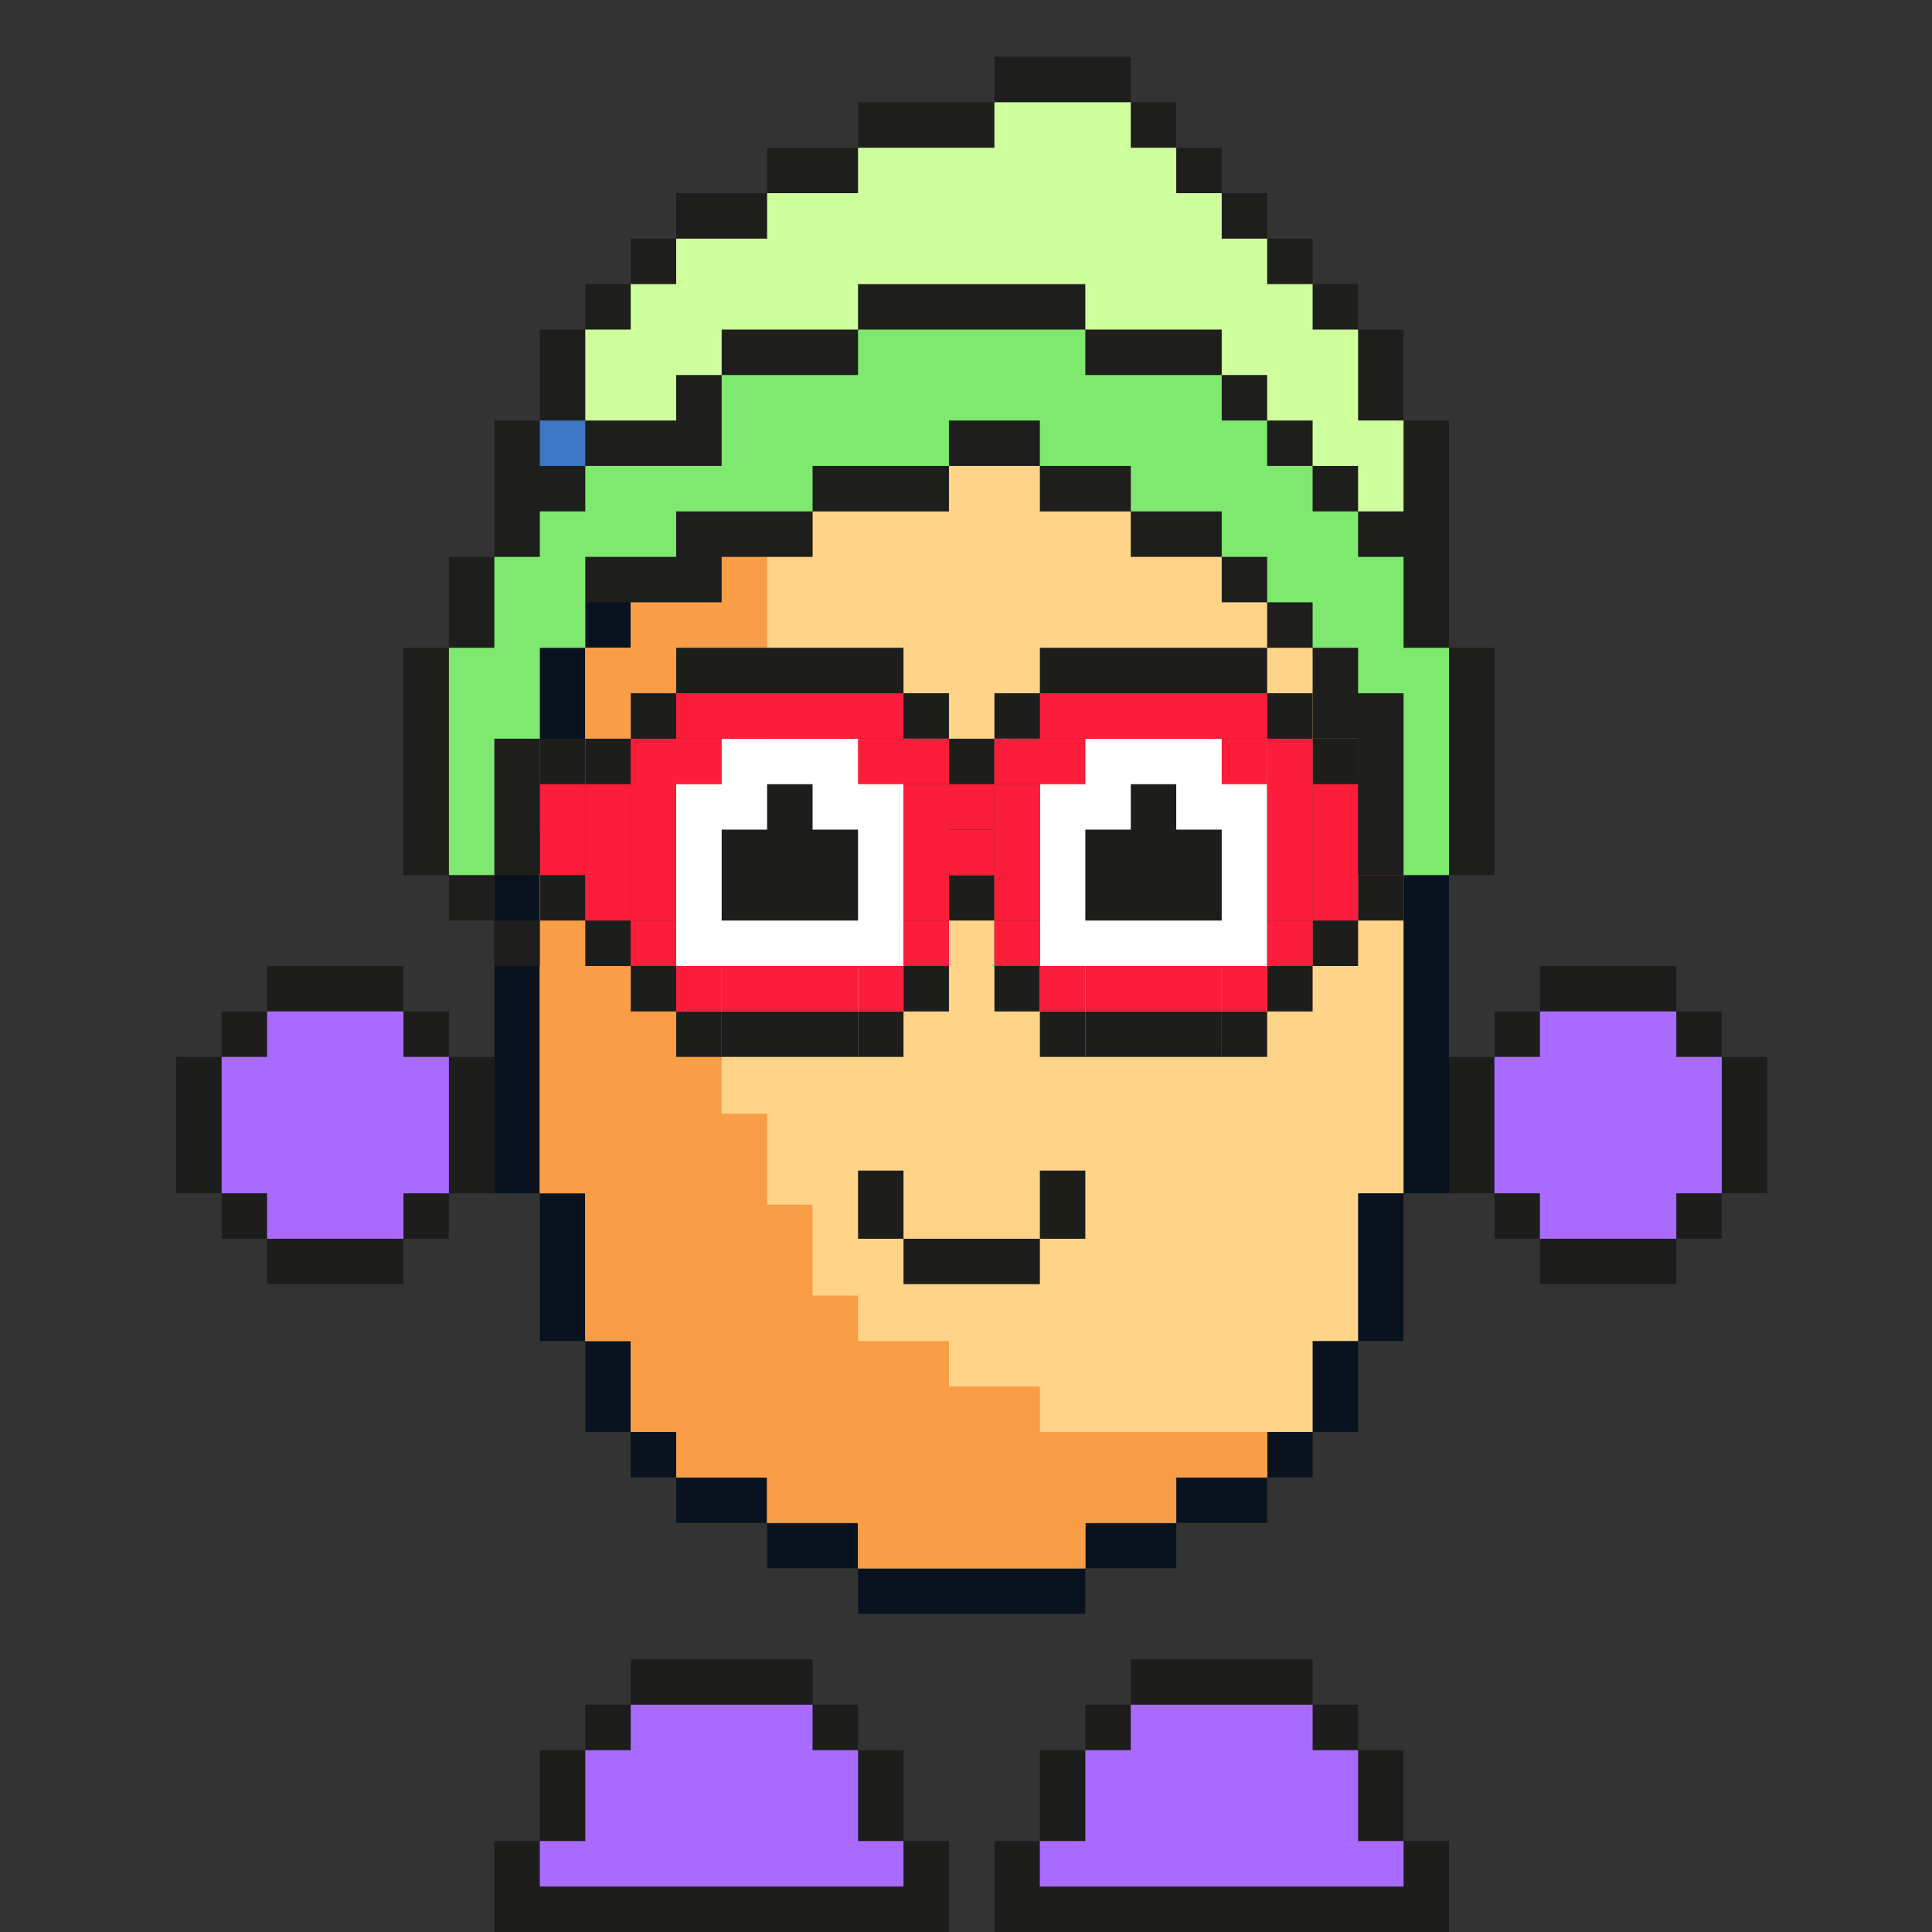 <?xml version="1.0" encoding="utf-8"?>
<!-- Generator: Adobe Illustrator 24.0.2, SVG Export Plug-In . SVG Version: 6.00 Build 0)  -->
<svg version="1.1" id="Layer_1" xmlns="http://www.w3.org/2000/svg" xmlns:xlink="http://www.w3.org/1999/xlink" x="0px" y="0px"
	 viewBox="0 0 170 170" style="enable-background:new 0 0 170 170;" xml:space="preserve">
<rect x="0" y="0" width="170" height="170" fill="#333333" stroke="none"/>
<style type="text/css">
	.st0{fill:#09131F;}
	.st1{fill:#FFD489;}
	.st2{fill:#F99D47;}
	.st3{fill:#1D1E1C;}
	.st4{fill:#A96BFF;}
	.st5{fill:#FFFFFF;}
	.st6{fill:#FC1D3B;}
	.st7{fill:none;}
	.st8{fill:#1E1E1C;}
	.st9{fill:#7EE96E;}
	.st10{fill:#CFFF9C;}
	.st11{fill:#3D76C3;}
</style>
<g>
	<g>
		<g>
			<polygon class="st0" points="123.5,69 123.5,57 119.5,57 119.5,49 115.5,49 115.5,45 111.5,45 111.5,41 107.5,41 107.5,37 
				103.5,37 103.5,33 95.5,33 95.5,29 91.5,29 79.5,29 75.5,29 75.5,33 67.5,33 67.5,37 63.5,37 63.5,41 59.5,41 59.5,45 55.5,45 
				55.5,49 51.5,49 51.5,57 47.5,57 47.5,69 43.5,69 43.5,105 47.5,105 47.5,118 51.5,118 51.5,126 55.5,126 55.5,130 59.5,130 
				59.5,134 67.5,134 67.5,138 75.5,138 75.5,142 95.5,142 95.5,138 103.5,138 103.5,134 111.5,134 111.5,130 115.5,130 115.5,126 
				119.5,126 119.5,118 123.5,118 123.5,105 127.5,105 127.5,69 			"/>
			<polygon class="st1" points="119.5,69 119.5,57 115.5,57 115.5,49 111.5,49 111.5,45 107.5,45 107.5,41 103.5,41 103.5,37 
				95.5,37 95.5,33 75.5,33 75.5,37 67.5,37 67.5,41 63.5,41 63.5,45 59.5,45 59.5,49 55.5,49 55.5,57 51.5,57 51.5,69 47.5,69 
				47.5,105 51.5,105 51.5,118 55.5,118 55.5,126 59.5,126 59.5,130 67.5,130 67.5,134 75.5,134 75.5,138 95.5,138 95.5,134 
				103.5,134 103.5,130 111.5,130 111.5,126 115.5,126 115.5,118 119.5,118 119.5,105 123.5,105 123.5,69 			"/>
			<g>
				<g>
					<polygon class="st2" points="91.5,122 83.5,122 83.5,118 75.5,118 75.5,114 71.5,114 71.5,106 67.5,106 67.5,98 63.5,98 
						63.5,65 67.5,65 67.5,49 71.5,49 71.5,41 75.5,41 75.5,37 67.5,37 67.5,41 63.5,41 63.5,45 59.5,45 59.5,49 55.5,49 55.5,57 
						51.5,57 51.5,69 47.5,69 47.5,105 51.5,105 51.5,118 55.5,118 55.5,126 59.5,126 59.5,130 67.5,130 67.5,134 75.5,134 
						75.5,138 95.5,138 95.5,134 103.5,134 103.5,130 111.5,130 111.5,126 91.5,126 					"/>
				</g>
			</g>
		</g>
		<g>
			<path class="st3" d="M123.5,154h-4v-4h-4v-4h-16v4h-4v4h-4v8h-4c0,3.6,0,4.4,0,8h40v-8h-4V154z"/>
			<path class="st4" d="M123.5,166h-32v-4h4c0-2,0-6,0-8h4v-4c3.6,0,12.4,0,16,0v4h4c0,2,0,6,0,8h4V166z"/>
		</g>
		<g>
			<polygon class="st3" points="151.5,93 151.5,89 147.5,89 147.5,85 135.5,85 135.5,89 131.5,89 131.5,93 127.5,93 127.5,105 
				131.5,105 131.5,109 135.5,109 135.5,113 147.5,113 147.5,109 151.5,109 151.5,105 155.5,105 155.5,93 			"/>
			<path class="st4" d="M147.5,93v-4c-3.6,0-8.4,0-12,0v4h-4c0,2,0,10,0,12h4v4c3.6,0,8.4,0,12,0v-4h4c0-2,0-10,0-12H147.5z"/>
		</g>
		<g>
			<polygon class="st3" points="39.5,93 39.5,89 35.5,89 35.5,85 23.5,85 23.5,89 19.5,89 19.5,93 15.5,93 15.5,105 19.5,105 
				19.5,109 23.5,109 23.5,113 35.5,113 35.5,109 39.5,109 39.5,105 43.5,105 43.5,97 43.5,93 			"/>
			<path class="st4" d="M35.5,93v-4c-3.6,0-8.4,0-12,0v4h-4c0,2,0,10,0,12h4v4c3.6,0,8.4,0,12,0v-4h4c0-2,0-10,0-12H35.5z"/>
		</g>
		<g>
			<path class="st5" d="M75.5,69v-4c-3.6,0-8.4,0-12,0v4h-4c0,2,0,10,0,12v4c3.6,0,20,0,20,0c0-2,0-14,0-16H75.5z"/>
		</g>
		<g>
			<path class="st5" d="M107.5,69v-4c-3.6,0-8.4,0-12,0v4h-4c0,2,0,14,0,16h20c0-2,0-14,0-16H107.5z"/>
			<path class="st3" d="M103.5,73v-4c-3.6,0-0.4,0-4,0v4h-4v8h4h8c0-2,0-6,0-8H103.5z"/>
			<path class="st3" d="M71.5,73v-4c-3.6,0-0.4,0-4,0v4h-4v8h6h6c0-2,0-6,0-8H71.5z"/>
			<path class="st3" d="M91.5,109v4c-3.6,0-8.4,0-12,0v-4h-4v-6h4v6H91.5v-6h4v6H91.5z"/>
		</g>
		<g>
			<path class="st3" d="M79.5,154h-4v-4h-4v-4h-16v4h-4v4h-4v8h-4c0,3.6,0,4.4,0,8h40v-8h-4V154z"/>
			<path class="st4" d="M79.5,166h-32v-4h4c0-2,0-6,0-8h4v-4c3.6,0,12.4,0,16,0v4h4c0,2,0,6,0,8h4V166z"/>
		</g>
	</g>
	<g>
		<g>
			<rect x="59.5" y="61" class="st3" width="4" height="4"/>
			<rect x="63.5" y="61" class="st3" width="12" height="4"/>
			<rect x="59.5" y="57" class="st3" width="20" height="4"/>
			<rect x="75.5" y="61" class="st3" width="8" height="4"/>
			<rect x="83.5" y="65" class="st3" width="4" height="12"/>
			<rect x="55.5" y="85" class="st3" width="4" height="4"/>
			<rect x="59.5" y="89" class="st3" width="4" height="4"/>
			<rect x="63.5" y="89" class="st3" width="12" height="4"/>
			<rect x="75.5" y="89" class="st3" width="4" height="4"/>
			<rect x="79.5" y="85" class="st3" width="4" height="4"/>
			<rect x="55.5" y="61" class="st3" width="4" height="24"/>
			<rect x="51.5" y="65" class="st3" width="4" height="20"/>
			<rect x="47.5" y="65" class="st3" width="4" height="16"/>
			<rect x="43.5" y="65" class="st3" width="4" height="12"/>
			<rect x="43.5" y="61" class="st3" width="4" height="4"/>
			<rect x="79.5" y="65" class="st3" width="4" height="20"/>
		</g>
		<g>
			<rect x="107.5" y="61" class="st3" width="4" height="4"/>
			<rect x="95.5" y="61" class="st3" width="12" height="4"/>
			<rect x="91.5" y="57" class="st3" width="20" height="4"/>
			<rect x="87.5" y="61" class="st3" width="8" height="4"/>
			<rect x="83.5" y="77" class="st3" width="4" height="4"/>
			<rect x="111.5" y="85" class="st3" width="4" height="4"/>
			<rect x="107.5" y="89" class="st3" width="4" height="4"/>
			<rect x="95.5" y="89" class="st3" width="12" height="4"/>
			<rect x="91.5" y="89" class="st3" width="4" height="4"/>
			<rect x="87.5" y="85" class="st3" width="4" height="4"/>
			<rect x="111.5" y="61" class="st3" width="4" height="24"/>
			<rect x="115.5" y="65" class="st3" width="4" height="20"/>
			<rect x="119.5" y="65" class="st3" width="4" height="16"/>
			<rect x="123.5" y="65" class="st3" width="4" height="12"/>
			<rect x="123.5" y="61" class="st3" width="4" height="4"/>
			<rect x="87.5" y="65" class="st3" width="4" height="20"/>
		</g>
	</g>
	<g>
		<g>
			<rect x="59.5" y="65" class="st6" width="4" height="4"/>
			<rect x="59.5" y="61" class="st6" width="20" height="4"/>
			<rect x="75.5" y="65" class="st6" width="8" height="4"/>
			<rect x="83.5" y="69" class="st6" width="4" height="4"/>
			<rect x="55.5" y="81" class="st6" width="4" height="4"/>
			<rect x="59.5" y="85" class="st6" width="4" height="4"/>
			<rect x="63.5" y="85" class="st6" width="12" height="4"/>
			<rect x="75.5" y="85" class="st6" width="4" height="4"/>
			<rect x="79.5" y="81" class="st6" width="4" height="4"/>
			<rect x="55.5" y="65" class="st6" width="4" height="16"/>
			<rect x="51.5" y="69" class="st6" width="4" height="12"/>
			<rect x="47.5" y="69" class="st6" width="4" height="8"/>
			<rect x="43.5" y="69" class="st6" width="4" height="4"/>
			<rect x="43.5" y="65" class="st6" width="4" height="4"/>
			<rect x="79.5" y="69" class="st6" width="4" height="12"/>
		</g>
		<g>
			<rect x="107.5" y="65" class="st6" width="4" height="4"/>
			<rect x="91.5" y="61" class="st6" width="20" height="4"/>
			<rect x="87.5" y="65" class="st6" width="8" height="4"/>
			<rect x="83.5" y="73" class="st6" width="4" height="4"/>
			<rect x="111.5" y="81" class="st6" width="4" height="4"/>
			<rect x="107.5" y="85" class="st6" width="4" height="4"/>
			<rect x="95.5" y="85" class="st6" width="12" height="4"/>
			<rect x="91.5" y="85" class="st6" width="4" height="4"/>
			<rect x="87.5" y="81" class="st6" width="4" height="4"/>
			<rect x="111.5" y="65" class="st6" width="4" height="16"/>
			<rect x="115.5" y="69" class="st6" width="4" height="12"/>
			<rect x="119.5" y="69" class="st6" width="4" height="8"/>
			<rect x="123.5" y="69" class="st6" width="4" height="4"/>
			<rect x="123.5" y="65" class="st6" width="4" height="4"/>
			<rect x="87.5" y="69" class="st6" width="4" height="12"/>
		</g>
	</g>
	<g>
		<g>
			<rect x="103.5" y="13" class="st7" width="0" height="4"/>
			<rect x="99.5" y="9" class="st7" width="0" height="4"/>
			<rect x="111.5" y="21" class="st7" width="0" height="4"/>
			<path class="st7" d="M43.5,69v-4l0,0c0,3.6,0,8.4,0,12l0,0C43.5,75,43.5,71,43.5,69z"/>
			<rect x="115.5" y="25" class="st7" width="0" height="4"/>
			<path class="st7" d="M123.5,45L123.5,45c0-2,0-6,0-8l0,0C123.5,39,123.5,43,123.5,45z"/>
			<path class="st7" d="M119.5,37L119.5,37c0-2,0-6,0-8l0,0C119.5,31,119.5,35,119.5,37z"/>
			<rect x="107.5" y="17" class="st7" width="0" height="4"/>
			<rect x="71.5" y="41" class="st7" width="0" height="4"/>
			<path class="st7" d="M123.5,49c0,2,0,6,0,8l0,0C123.5,55,123.5,51,123.5,49L123.5,49z"/>
			<rect x="59.5" y="45" class="st7" width="0" height="4"/>
			<rect x="83.5" y="37" class="st7" width="0" height="4"/>
			<rect x="119.5" y="45" class="st7" width="0" height="4"/>
			<rect x="43.5" y="81" class="st8" width="4" height="4"/>
			<path class="st8" d="M127.5,57c0,6.4,0,13.6,0,20h4c0-6.4,0-13.6,0-20H127.5z"/>
			<path class="st8" d="M127.5,37h-4l0,0c0-2,0-6,0-8h-4l0,0v-4h-4l0,0v-4h-4l0,0v-4h-4l0,0v-4h-4l0,0V9h-4l0,0V5c-3.6,0-8.4,0-12,0
				v4c-3.6,0-8.4,0-12,0v4c-2,0-6,0-8,0v4c-2,0-6,0-8,0v4h-4v4h-4v4h-4c0,2,0,6,0,8h-4c0,3.6,0,8.4,0,12h-4v8h-4c0,6.4,0,13.6,0,20
				h4v4h4v-4h4c0-3.6,0-8.4,0-12l0,0c0-2,0-6,0-8h4c0-2,0-4,0-4c3.6,0,8.4,0,12,0v-4c2,0,6,0,8,0v-4l0,0c3.6,0,8.4,0,12,0v-4l0,0
				c2,0,6,0,8,0v4c2,0,6,0,8,0v4c2,0,6,0,8,0v4h4v4h4c0,2,0,6,0,8h4c0,3.6,0,8.4,0,12h4h4c0-6.4,0-13.6,0-20l0,0
				C127.5,55,127.5,40.6,127.5,37z"/>
		</g>
		<path class="st9" d="M123.5,57c0-2,0-6,0-8h-4v-4h-4v-4h-4v-4h-4v-4c-3.6,0-8.4,0-12,0v-4c-6.4,0-13.6,0-20,0v4c-3.6,0-8.4,0-12,0
			c0,2,0,6,0,8c-3.6,0-8.4,0-12,0v4h-4v4h-4c0,2,0,6,0,8h-4c0,6.4,0,13.6,0,20h4c0-3.6,0-8.4,0-12h4c0-2,0-6,0-8h4c0-2,0-6,0-8
			c2,0,6,0,8,0v-4c3.6,0,8.4,0,12,0v-4c3.6,0,8.4,0,12,0v-4c2,0,6,0,8,0v4c2,0,6,0,8,0v4c2,0,6,0,8,0v4h4v4h4v4h4v4h4c0,5,0,11,0,16
			h4c0-6.4,0-13.6,0-20H123.5z"/>
		<path class="st10" d="M59.5,37v-4h4v-4c3.6,0,8.4,0,12,0v-4c6.4,0,13.6,0,20,0v4c3.6,0,8.4,0,12,0v4h4v4h4v4h4v4h4c0-2,0-6,0-8h-4
			c0-2,0-6,0-8h-4v-4h-4v-4h-4v-4h-4v-4h-4V9c-3.6,0-8.4,0-12,0v4c-3.6,0-8.4,0-12,0v4c-2,0-6,0-8,0v4c-2,0-6,0-8,0v4h-4v4h-4
			c0,2,0,6,0,8C53.5,37,57.5,37,59.5,37z"/>
		<rect x="47.5" y="37" class="st11" width="4" height="4"/>
	</g>
</g>
</svg>
